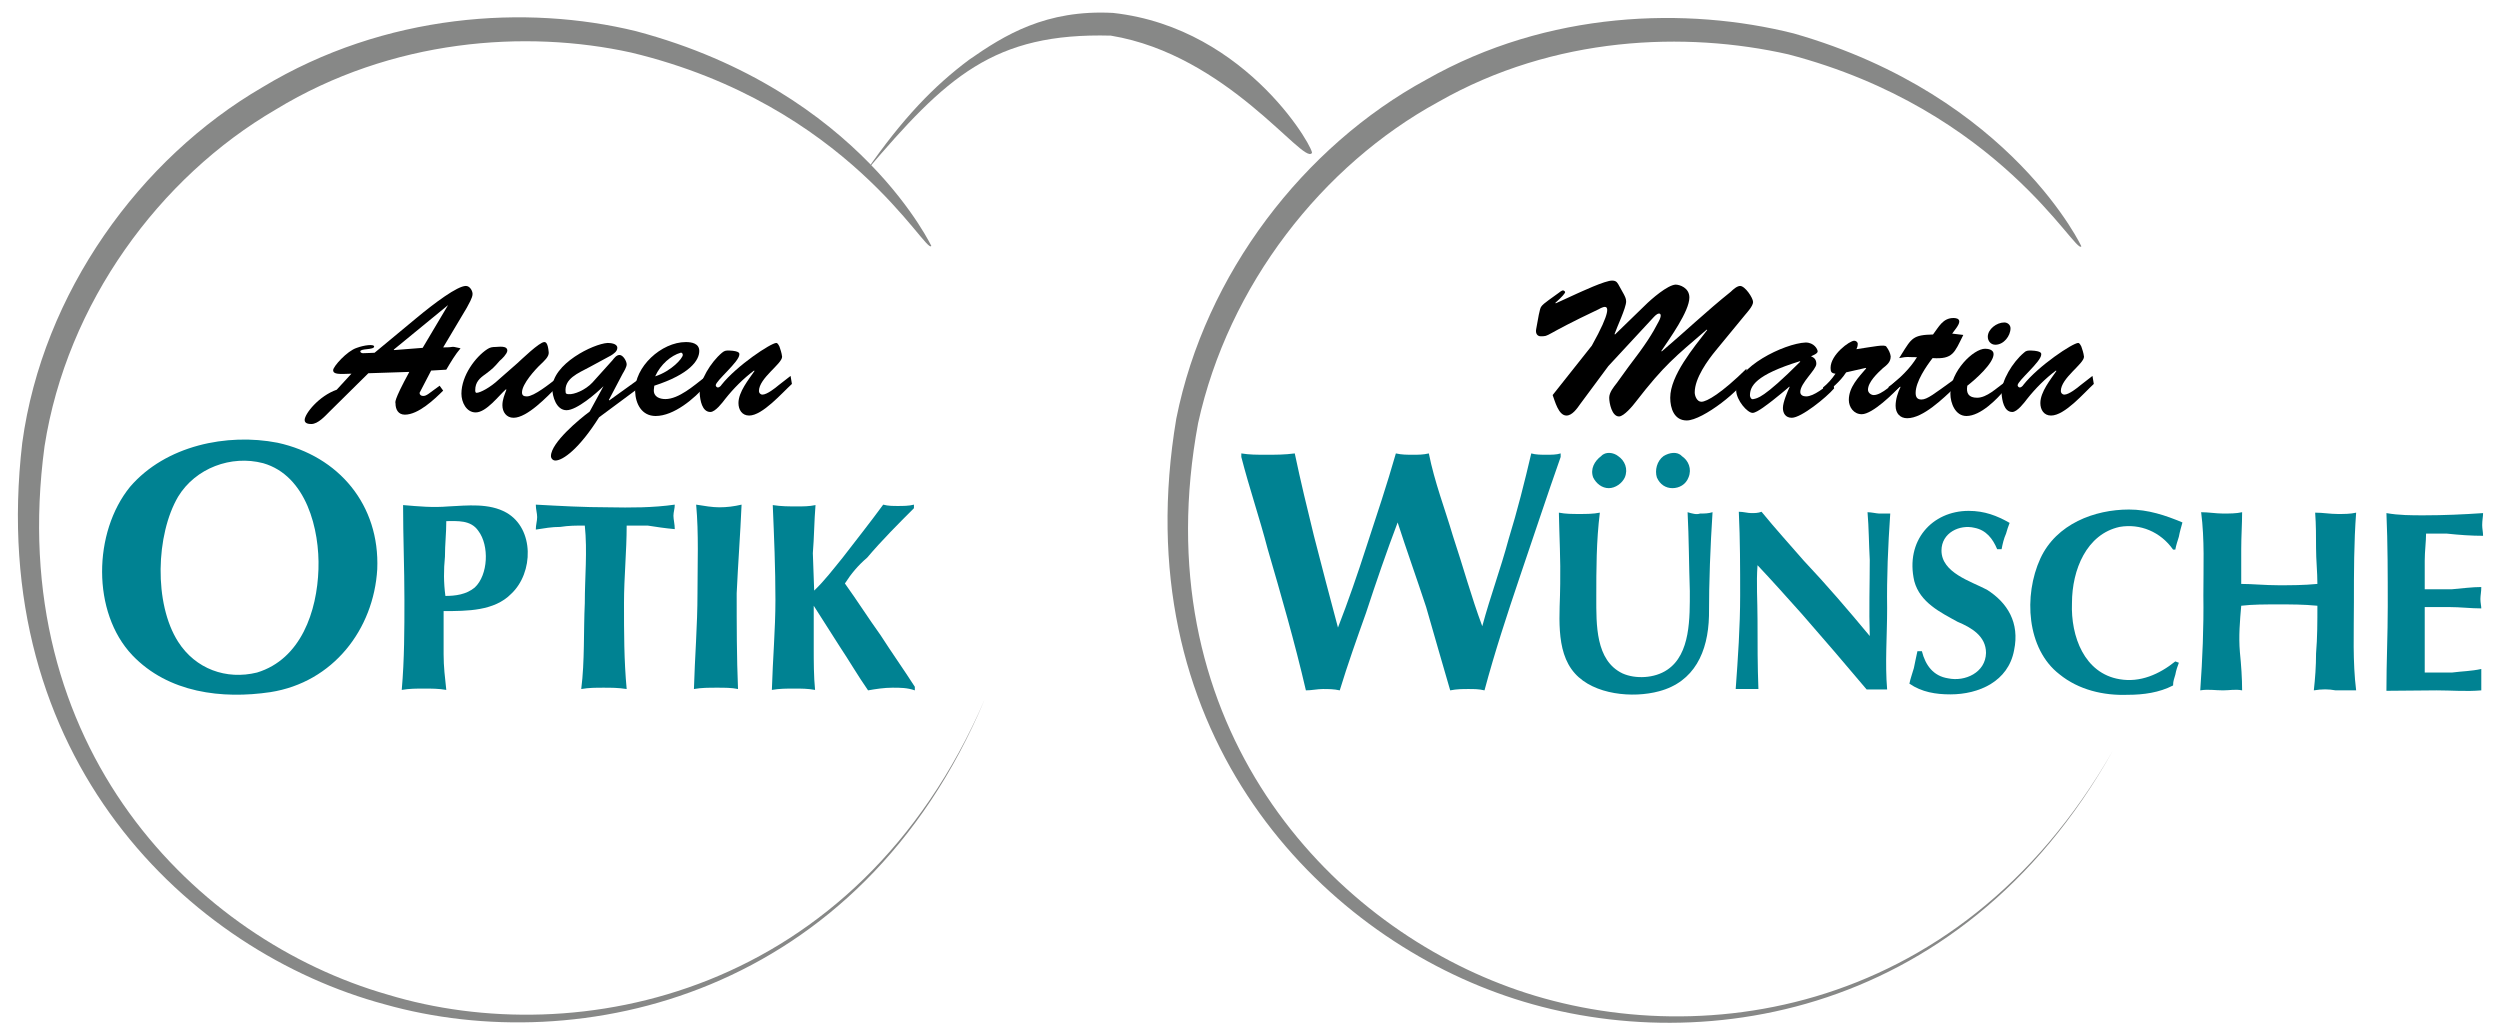 <?xml version="1.0" encoding="utf-8"?>
<!-- Generator: Adobe Illustrator 28.1.0, SVG Export Plug-In . SVG Version: 6.00 Build 0)  -->
<svg version="1.1" id="Ebene_1" xmlns="http://www.w3.org/2000/svg" xmlns:xlink="http://www.w3.org/1999/xlink" x="0px" y="0px"
	 viewBox="0 0 561.3 232.4" style="enable-background:new 0 0 561.3 232.4;" xml:space="preserve">
<style type="text/css">
	.st0{fill:#008292;}
	.st1{fill-rule:evenodd;clip-rule:evenodd;fill:#878887;}
</style>
<g>
	<path d="M94.2,88.2c0,0.4,0.3,0.7,0.8,0.7c0.8,0,1.2-0.5,3.7-2.3l0.8,1.1c-2,2-5.6,5.4-8.6,5.4c-1.5,0-2.1-1.2-2.1-2.5
		c0-0.3-0.6-0.3,3.1-7.1l-9.2,0.3L74,92.4c-1,1-2.6,2.8-4.1,2.8c-0.6,0-1.5-0.1-1.5-0.9c0-1.4,3.2-5.4,7.2-6.8l3.3-3.6
		c-2.7,0.1-4.1,0.2-4.1-0.8c0-0.8,3.1-4.3,5.3-5c1.6-0.6,3.9-0.9,3.9-0.3c0,0.8-3.1,0.4-3.1,1.1c0,0.3,0.4,0.4,0.6,0.4
		c0.7,0,2.4-0.1,2.6-0.1l9.4-7.8c4.1-3.4,9.2-7.2,11.1-7.2c0.9,0,1.5,1.1,1.5,1.8c0,0.9-0.9,2.3-1.3,3.1L99.5,78
		c3.1,0,1.2-0.4,3.9,0.2c-1.2,1.4-2.2,3.1-3.2,4.8l-3.4,0.2L94.2,88.2L94.2,88.2z M100.6,68.5L100.6,68.5l-12.2,10l0.1,0.1l6.4-0.5
		L100.6,68.5z"/>
	<path d="M116.1,81.6c0.9-0.8,5-4.8,6.1-4.8c0.3,0,0.8,0.1,1,2.3c0.1,1-1.1,2-1.7,2.6c-1.3,1.2-4.3,4.5-4.3,6.4
		c0,0.7,0.4,0.9,1.1,0.9c1.6,0,5.2-2.9,6.5-3.9l0.2,1.8c-2.1,2.1-6.6,6.9-9.7,6.9c-1.6,0-2.5-1.3-2.5-2.8c0-1.3,0.5-2.4,0.9-3.5
		l-0.1-0.1c-1.6,1.4-4.4,5.2-6.8,5.2c-2.1,0-3.2-2.3-3.2-4.2c0-4.1,3.2-8.3,5.8-10c0.6-0.4,1.1-0.5,1.9-0.5c0.6,0,2.7-0.4,2.6,0.9
		c-0.1,0.7-1.2,1.8-1.7,2.2c-1.3,1.5-1.6,1.8-3.2,3c-1.3,0.9-2.3,1.8-2.3,3.6c0,0.2,0,0.6,0.3,0.6c0.8,0,3.1-1.2,5-3L116.1,81.6
		L116.1,81.6z"/>
	<path d="M135.5,86.7L135.5,86.7c-1.6,1.6-6,5.4-8.3,5.4S124,89,124,87.2c0-5.5,9.2-10,12.4-10.2c0.6,0,2.2,0.1,2.2,1.1
		c0,0.8-0.8,1.3-1.4,1.7l-4.8,2.6c-2.6,1.4-5.8,2.6-5.4,5.7c0,0.3,0.3,0.4,0.7,0.4c1.2,0.1,3.7-0.9,5.3-2.6l4.5-5
		c0.4-0.5,0.9-1.2,1.6-1.2c0.8,0,1.6,1.4,1.6,2.1c0,0.6-0.6,1.6-0.9,2.1l-3.1,5.9l0.1,0.1l6.4-4.6l0.2,1.8l-8.9,6.6
		c-4.4,7-8.1,9.7-9.8,9.7c-0.6,0-1-0.5-1-1c0-3,6.4-8.3,8.7-10L135.5,86.7L135.5,86.7z"/>
	<path d="M158.5,86.5c-2.6,3-7.2,6.9-11.3,6.9c-3.1,0-4.5-2.7-4.6-5.5c-0.2-5.5,5.9-11.1,11.4-11.1c1.3,0,3,0.3,3,2
		c0,2.1-2.1,5.2-10.1,7.8l-0.1,0.9c-0.1,1.6,1.3,2.1,2.6,2.1c3,0,6.5-3.1,8.7-4.8L158.5,86.5L158.5,86.5z M153.3,79.7
		c0-0.3-0.2-0.6-0.5-0.5c-2.1,0.6-4.5,2.6-5.7,5.3C150.8,83.3,153.3,80.4,153.3,79.7L153.3,79.7z"/>
	<path d="M177.5,84.4l0.3,1.8c-2.2,2-6.6,7.1-9.6,7.1c-1.6,0-2.4-1.3-2.4-2.8c0-2.5,2.3-5.3,3.6-7.2l-0.1-0.1
		c-2.4,1.8-4.6,4-6.5,6.4c-0.6,0.8-2.2,2.9-3.3,2.9c-1.9,0-2.3-2.7-2.4-4.1c-0.1-2.9,2.5-7.1,5-9.2c0.6-0.5,0.9-0.5,1.6-0.5
		c2.5,0.1,2.3,0.7,2.3,0.9c0,1.6-5.3,5.9-5.3,6.9c0,0.2,0.2,0.5,0.5,0.5s0.7-0.4,0.8-0.6c3.4-4.3,11.1-9.4,12.3-9.4
		c0.2,0,0.4,0.2,0.7,0.8c0.2,0.6,0.5,1.4,0.6,2.3c0,1.6-5.2,4.8-5.2,7.7c0,0.4,0.3,0.8,0.8,0.8c1,0,2.9-1.5,3.6-2.1L177.5,84.4
		L177.5,84.4z"/>
	<g id="logo_farbig_00000025408064377716637460000016390550190325640849_">
		<path class="st0" d="M361.2,109.6c1.5,0,3-1.1,3.6-2.4c0.8-1.9,0-3.8-1.5-4.8c-1-0.8-2.8-1.1-3.8,0c-1.5,1.1-2.5,2.9-1.8,4.8
			C358.4,108.6,359.7,109.6,361.2,109.6L361.2,109.6z"/>
		<path class="st0" d="M424.4,115.3h-2.5c-0.5,0-1.8-0.3-2.6-0.3c0.3,3.5,0.3,7.2,0.5,10.7c0,5.6-0.2,11.2,0,17.1
			c-4.9-5.9-9.7-11.5-14.8-16.9c-3.3-3.8-6.4-7.2-9.5-11c-0.8,0.3-1.5,0.3-2.3,0.3s-1.8-0.3-2.8-0.3c0.3,6.4,0.3,12.6,0.3,18.7
			c0,7.2-0.5,14.2-1,21.1h5.1c-0.2-5.1-0.2-10.4-0.2-15.5c0-4.3-0.3-8.3,0-12.3c3.3,3.5,6.6,7.2,10,11c4.9,5.6,9.7,11.2,14.5,16.9
			h4.6c-0.5-5.9,0-12,0-18.2C423.6,129.5,423.9,122.6,424.4,115.3L424.4,115.3z"/>
		<path class="st0" d="M475.9,118.3c4.6-0.8,9.2,1.1,12,5.1h0.5c0.2-1.1,0.5-1.9,0.8-2.9c0.2-1.1,0.5-2.1,0.8-3.2
			c-3.8-1.6-7.7-2.9-12-2.9c-7.7,0-16.3,3.2-19.9,11c-3.8,8.3-3.1,20.3,4.3,26c4.3,3.5,9.9,4.8,15.3,4.6c3.6,0,7.1-0.5,10.2-2.1
			c0-1.1,0.3-1.6,0.5-2.4c0.2-1.1,0.5-1.9,0.8-2.7l-0.8-0.3c-3.6,2.9-7.9,4.8-12.5,4c-7.9-1.3-11-9.6-10.7-17.1
			C465.2,127.9,468.5,119.9,475.9,118.3L475.9,118.3z"/>
		<path class="st0" d="M375.5,109.6c1.5,0,3-0.8,3.6-2.4c0.8-1.9,0-3.8-1.5-4.8c-1-1.1-2.8-0.8-4.1,0c-1.5,1.1-2,3.2-1.5,4.8
			C372.7,108.8,374,109.6,375.5,109.6z"/>
		<path class="st0" d="M437.4,152.3c-3.3-0.5-5.1-2.9-5.9-6.1h-1c-0.3,1.3-0.5,2.4-0.8,3.8c-0.3,1.1-0.8,2.4-1,3.5
			c2.8,1.9,5.9,2.4,9.2,2.4c6.4,0,13-2.9,14.3-9.9c1.3-6.2-1.5-10.7-6.1-13.6c-3.6-1.9-10.2-3.8-10.2-8.8c0-4,4.1-5.9,7.4-5.1
			c2.6,0.5,4.1,2.4,5.1,4.8h1c0.2-1.1,0.5-2.4,1-3.5c0.2-0.8,0.5-1.6,0.8-2.4c-2.8-1.6-5.6-2.7-9.2-2.7c-8.2,0-14.3,6.7-12.2,15.8
			c1.3,4.8,5.9,7,9.7,9.1c3.1,1.3,6.4,3.2,6.4,7C445.8,151,441.2,153.1,437.4,152.3L437.4,152.3z"/>
		<path class="st0" d="M494,155c1.8-0.3,3.3,0,5.1,0c1.5,0,2.8-0.3,4.3,0c0-2.7-0.2-5.6-0.5-8.6c-0.3-3.5,0-7,0.3-10.4
			c2.5-0.3,5.4-0.3,8.4-0.3c2.8,0,5.6,0,8.7,0.3c0,3.5,0,7.2-0.3,10.7c0,2.9-0.2,5.6-0.5,8.3c1.8-0.3,3.3-0.3,4.9,0h4.6
			c-0.8-6.4-0.5-13.1-0.5-19.8s0-13.4,0.5-20.1c-1.3,0.3-2.6,0.3-4.1,0.3c-1.8,0-3.3-0.3-5.1-0.3c0.2,2.7,0.2,5.4,0.2,8
			s0.3,5.3,0.3,8c-3.1,0.3-5.9,0.3-8.7,0.3c-3.1,0-5.9-0.3-8.4-0.3v-7.8c0-2.9,0.2-5.6,0.2-8.3c-1.3,0.3-2.8,0.3-4.3,0.3
			s-3.3-0.3-4.9-0.3c0.8,6.2,0.5,12.3,0.5,18.7C494.8,140.8,494.5,148,494,155L494,155z"/>
		<path class="st0" d="M547.1,155c3.3,0,6.6,0.3,10,0v-4.8c-2.3,0.5-4.3,0.5-6.6,0.8h-6.1v-14.7h5.6c2.3,0,4.8,0.3,7.1,0.3
			c0-0.5-0.2-1.3-0.2-2.1s0.2-1.6,0.2-2.7c-2,0-4.3,0.3-6.6,0.5h-6.1v-6.4c0-2.1,0.3-4.3,0.3-6.1h4.6c2.8,0.3,5.6,0.5,8.2,0.5
			c0-0.8-0.2-1.6-0.2-2.4c0-1.1,0.2-1.9,0.2-2.7c-4.3,0.3-8.9,0.5-13.3,0.5c-2.8,0-5.6,0-8.4-0.5c0.3,6.9,0.3,13.9,0.3,20.9
			c0,6.4-0.3,12.6-0.3,19L547.1,155L547.1,155z"/>
		<path class="st0" d="M350.3,131.1c0,6.4-1.3,15,3.3,20.1c4.3,4.8,13,5.6,18.9,4c7.9-2.1,11-8.8,11.2-16.9c0-7.8,0.3-15.5,0.8-23.3
			c-1,0.3-1.8,0.3-2.8,0.3c-0.8,0.3-1.8,0-2.8-0.3c0.3,5.9,0.3,11.8,0.5,17.7c0,5.9,0.2,14.2-5.1,17.7c-2.8,1.9-7.1,2.1-10,0.8
			c-6.1-2.9-5.9-11-5.9-17.1c0-6.2,0-12.6,0.8-19c-1.5,0.3-3.1,0.3-4.6,0.3s-3.1,0-4.6-0.3C350.1,120.4,350.4,125.8,350.3,131.1
			L350.3,131.1z"/>
		<path class="st0" d="M293.2,155c1.3,0,2.6-0.3,3.8-0.3s2.5,0,3.8,0.3c1.8-5.9,3.8-11.5,5.9-17.4c2.3-7,4.6-13.7,7.1-20.3
			c2,6.2,4.3,12.6,6.4,19c1.8,6.2,3.6,12.6,5.4,18.7c1.5-0.3,2.8-0.3,4.1-0.3s2.3,0,3.6,0.3c2.3-8.6,5.1-17.1,7.9-25.4
			c3.1-9.1,6.1-18.2,9.2-27v-0.8c-1,0.3-2,0.3-3.3,0.3c-1,0-2.3,0-3.3-0.3c-1.5,6.4-3.1,12.8-5.1,19.3c-1.8,6.7-4.1,12.8-5.9,19.5
			c-2.5-6.7-4.3-13.4-6.6-20.3c-1.8-6.1-4.1-12-5.4-18.5c-1.3,0.3-2.3,0.3-3.6,0.3s-2.5,0-3.8-0.3c-2,7-4.3,13.9-6.6,20.9
			c-2,6.2-4.1,12.3-6.4,18.2c-1.8-6.7-3.6-13.6-5.4-20.6c-1.5-6.1-3-12.3-4.3-18.5c-2.3,0.3-4.3,0.3-6.4,0.3s-3.8,0-5.6-0.3v0.8
			c1.8,7,4.1,13.7,5.9,20.6C287.6,133.5,290.7,144.2,293.2,155L293.2,155z"/>
		<path class="st0" d="M136.6,113.9c-5.5,0-10.8-0.3-16.3-0.6c0,1.1,0.3,1.9,0.3,2.8s-0.3,1.7-0.3,2.8c1.9-0.3,3.6-0.6,5.5-0.6
			c1.9-0.3,3.6-0.3,5.5-0.3c0.6,5.8,0,11.6,0,17.4c-0.3,6.4,0,13-0.8,19.3c1.7-0.3,3.3-0.3,5-0.3s3.3,0,5.2,0.3
			c-0.6-6.4-0.6-12.7-0.6-19.3c0-5.8,0.6-11.6,0.6-17.4h4.7c1.9,0.3,3.9,0.6,6.1,0.8c0-1.1-0.3-2.2-0.3-3s0.3-1.6,0.3-2.5
			C146.6,114,141.6,114,136.6,113.9L136.6,113.9z"/>
		<path class="st0" d="M60.7,155.4c14.1-2.2,23.2-14.1,24-27.6c0.6-14.4-8.6-25.4-22.4-28.4c-11.3-2.2-25.1,0.6-33.1,9.9
			c-8.3,10.2-8.6,28.2,0.5,37.8C37.8,155.6,49.9,157,60.7,155.4z M40,111.5c3.9-6.4,11.9-9.4,19.1-7.5c9.7,2.8,12.7,14.9,12.4,23.8
			c-0.3,9.4-3.9,20.2-13.8,23.2c-6.9,1.7-13.8-0.8-17.7-6.9C34.5,135.5,35,120,40,111.5L40,111.5z"/>
		<path class="st0" d="M114.8,133.3c5-4.7,5.2-14.6-1.1-18.2c-3.9-2.2-8.8-1.6-13-1.4c-3.6,0.3-6.6,0-10.2-0.3
			c0,7.2,0.3,14.1,0.3,21.3c0,6.6,0,13.3-0.6,20.2c1.7-0.3,3.3-0.3,5-0.3s3.3,0,5,0.3c-0.3-2.8-0.6-5.2-0.6-8v-9.7
			C104.9,137.2,111,137.2,114.8,133.3L114.8,133.3z M99.9,125c0-2.8,0.3-5.2,0.3-8c2.5,0,5.5-0.3,7.2,2.2c2.5,3.3,2.2,9.9-0.8,12.7
			c-1.9,1.6-4.4,1.9-6.6,1.9C99.6,130.8,99.6,128,99.9,125L99.9,125z"/>
		<path class="st0" d="M182.5,124.2c0.3-3.6,0.3-7.2,0.6-10.8c-1.4,0.3-2.8,0.3-4.1,0.3c-1.9,0-3.6,0-5.5-0.3
			c0.3,7.2,0.6,14.1,0.6,21.3c0,6.6-0.6,13.3-0.8,20.2c1.7-0.3,3.3-0.3,5-0.3s3,0,4.7,0.3c-0.3-3-0.3-6.4-0.3-9.4V136
			c1.9,3,3.9,6.1,5.8,9.1c2.2,3.3,4.1,6.6,6.4,9.9c1.7-0.3,3.6-0.6,5.5-0.6c1.7,0,3.3,0,5,0.6v-0.8c-2.5-3.9-5.2-7.7-7.7-11.6
			c-2.8-3.9-5.2-7.7-8-11.6c1.4-2.2,3-4.1,5-5.8c3.3-3.9,6.9-7.5,10.5-11.1v-0.8c-1.1,0.3-2.5,0.3-3.6,0.3s-2.2,0-3.3-0.3
			c-3,4.1-6.1,8-9.1,11.9c-2.2,2.7-4.1,5.2-6.4,7.4L182.5,124.2L182.5,124.2z"/>
		<path class="st0" d="M161.5,113.9c-1.6,0-3.3-0.3-5.2-0.6c0.6,6.6,0.3,13.3,0.3,19.9c0,7.2-0.6,14.4-0.8,21.5
			c1.7-0.3,3.3-0.3,5.2-0.3c1.7,0,3.3,0,4.7,0.3c-0.3-7.2-0.3-14.4-0.3-21.5c0.3-6.6,0.8-13,1.1-19.9
			C164.8,113.7,163.2,113.9,161.5,113.9L161.5,113.9z"/>
		<path class="st1" d="M10,100.2c5-32.1,25.8-60.4,51.9-75.6c26.1-15.9,56.2-18,79.8-12.8c48.8,11.7,66.3,45.7,67.4,43.4
			c0.6,1.4-15.5-34.7-66.3-48.2c-24.5-6-56.3-4.1-83.9,12.6C31.4,35.6,9.6,65.7,5,99.4c-8.3,70.9,37.5,114.3,81.4,126.1
			C130,237.8,193,224,221.1,157c-28.8,66.7-91.7,79.2-134.1,66.3C44.1,211,0.9,167.8,10,100.2z"/>
		<path class="st1" d="M269,95c6.8-31,27.9-57.9,53.9-72.1C349,8,378.5,7,401.5,12.2c47.5,12.4,64.6,45.3,65.8,43.1
			c0.6,1.2-15.2-33.7-64.6-47.8c-23.9-6-55.1-5.2-82.5,10.4c-27.4,14.9-49.6,43.5-56.1,76.1c-11.6,69,30.2,113.7,72,128.9
			c41.7,15.3,103.6,7.5,138.3-54.4c-35.2,61.6-97,68.2-137.5,52.4C296,205.1,256.8,160.7,269,95z"/>
		<path class="st1" d="M249.4,8c26.1,4.3,43.1,28.9,45.1,26.4c1.3,0.4-13.9-28.1-44.6-31.5c-15.1-0.8-24.4,5-32.3,10.5
			c-7.9,5.9-14.9,13.1-23.2,25.1C212.5,17.2,223.1,7.3,249.4,8L249.4,8z"/>
	</g>
	<path d="M365.6,82.4c4-5.2,5.4-7.5,6.8-10.2c0.7-1.3,0.5-1.8,0.1-1.8c-0.5,0-1,0.6-1.3,0.9l-10.1,10.9l-6.3,8.5
		c-0.7,1-1.8,2.6-3.1,2.6c-1.8,0-2.6-3.3-3.1-4.6l8.8-11.1c4.4-7.9,3.6-8.7,2.9-8.7c-0.3,0-1,0.3-1.3,0.5
		c-12.9,6.1-10.9,6.1-13.1,6.1c-0.7,0-1.2-0.6-1-1.6c0.4-2.3,0.8-4.6,1.1-5c0.4-0.5,0.1-0.4,3.9-3.1c0.2-0.2,0.8-0.6,1-0.6
		s0.5,0.2,0.5,0.4s-0.6,1-2.2,2.4l0.1,0.1l4.8-2.2c0.5-0.2,6.4-3,7.9-2.9c1,0,1.2,0.6,1.6,1.3l1,1.8c0.3,0.6,0.5,1,0.5,1.6
		c0,1.4-2.1,5.8-2.6,7.3l0.1,0.1l6.7-6.5c1.5-1.5,5.1-4.6,6.9-4.7c0.9,0,3.1,0.7,3.1,2.9c0,3.1-4.5,9.3-6.3,12l0.1,0.1
		c5.2-4.4,10-9,15.5-13.4c0.5-0.5,1.4-1.3,2.1-1.3c1.1,0,2.9,2.7,2.9,3.6s-1.3,2.3-1.8,2.9l-6.5,7.9c-1.9,2.3-4.8,6.3-4.8,9.5
		c0,0.8,0.5,2.1,1.5,2.1c1.2,0,4.5-1.9,10.1-7.4l0.2,1.6c-1,2.9-10,10-13.6,10c-2.8,0-3.7-2.7-3.7-5.1c0-5,5.3-11.3,8.3-15.2
		l-0.1-0.1c-7.1,6.1-9.5,7.9-16,16.3c-0.6,0.8-2.6,3.2-3.7,3.2c-1.6,0-2.2-3-2.2-4.2s1-2.4,1.7-3.3L365.6,82.4L365.6,82.4z"/>
	<path d="M398,89.9c-0.8,0.6-3.5,2.8-4.5,2.8c-1.2,0-3.6-2.8-3.7-5c-0.2-5.2,10.8-10.6,15.6-10.8c1.9,0,2.7,1.5,2.7,2
		s-1.1,0.9-1.5,1.1c0.8,0.3,1.2,0.8,1.2,1.7c0,1.3-3.6,4.3-3.6,6.3c0,0.7,0.6,1,1.3,1c1.8,0,4.2-2.1,6-3.4l0.3,1.6
		c-1.8,2.1-7.4,6.6-9.5,6.6c-1.4,0-2-1-2-2.2c0-1.3,1-3.6,1.5-4.7l-0.1-0.1C401.9,86.8,398,89.9,398,89.9z M392.9,88.8
		c0,0.2,0.2,1,0.8,0.8c0.8-0.2,2.1,0,10.5-8.4l-0.1-0.1C394.1,84.2,392.9,86.7,392.9,88.8L392.9,88.8z"/>
	<path d="M414.5,83.6c-1.5,2.3-3.2,3.4-5,5.2l-0.2-1.8c1.1-0.9,2-1.9,2.8-3.1c-0.9-0.1-1.1-0.4-1.1-1.3c0-3,4.3-6.1,5.3-6.1
		c0.4,0,0.8,0.3,0.8,0.7c0,0.4-0.1,0.8-0.3,1.2c4-0.6,6.3-1.1,6.7-0.6c0.6,0.8,0.9,1.5,1,2.2c0,1.3-0.8,1.9-1.8,2.7
		c-1.2,1.1-3.3,3.1-3.3,4.8c0,0.7,0.7,1.2,1.3,1.2c1.8,0,4.5-2.7,5.8-3.8l0.3,1.6c-1.6,1.8-6.4,6.5-8.8,6.5c-1.8,0-2.9-1.6-2.9-3.2
		c0-2.9,2.2-5.1,3.9-7.1l-0.1-0.1L414.5,83.6L414.5,83.6z"/>
	<path d="M440.8,75.2c-2,4-2.3,5.5-6.9,5.2c-1.4,1.8-3.8,5.3-3.8,7.8c0,0.9,0.3,1.5,1.3,1.5c1.3,0,2.9-1.3,7.2-4.4l0.2,1.8
		c-2.5,2.3-7,6.8-10.6,6.8c-1.6,0-2.6-1.1-2.6-2.8c0-1.4,0.5-3,1.1-4.2l-0.1-0.1l-2.1,1.7l-0.5-1.6c2.5-1.9,4.8-4.1,6.4-6.7
		c-2.6,0-1.8-0.2-4,0.2l0.5-0.8c2.3-3.7,2.6-4.4,7.1-4.5c1.3-1.7,2.2-3.7,4.6-3.7c0.5,0,1.3,0.1,1.3,0.8c0,0.8-1.2,2.1-1.6,2.7
		L440.8,75.2L440.8,75.2z"/>
	<path d="M450.3,87.3c-1.9,2.3-5.6,6.1-8.8,6.1c-2.5,0-3.6-2.9-3.6-5c0-5.1,5.2-10.1,7.8-10.1c0.7,0,1.9,0.2,1.9,1.2
		c0,2.1-4.2,5.8-5.9,7.1c-0.3,1.7,0.3,2.7,2.2,2.7c2.2,0,4.4-2.2,6.1-3.4L450.3,87.3L450.3,87.3z M446.3,75.6c0-1.7,2-3.2,3.7-3.2
		c0.8,0,1.4,0.6,1.4,1.3c0,1.7-1.5,3.7-3.4,3.7C447,77.4,446.3,76.6,446.3,75.6L446.3,75.6z"/>
	<path d="M469.8,84.4l0.3,1.8c-2.2,2-6.5,7.1-9.6,7.1c-1.6,0-2.4-1.3-2.4-2.8c0-2.5,2.3-5.3,3.6-7.2l-0.1-0.1
		c-2.4,1.8-4.6,4-6.5,6.4c-0.6,0.8-2.2,2.9-3.3,2.9c-1.9,0-2.3-2.7-2.4-4.1c-0.1-2.9,2.5-7.1,5-9.2c0.5-0.5,0.9-0.5,1.6-0.5
		c2.5,0.1,2.3,0.7,2.3,0.9c0,1.6-5.3,5.9-5.3,6.9c0,0.2,0.2,0.5,0.5,0.5s0.7-0.4,0.8-0.6c3.4-4.3,11.1-9.4,12.3-9.4
		c0.2,0,0.4,0.2,0.7,0.8c0.2,0.6,0.5,1.4,0.6,2.3c0,1.6-5.2,4.8-5.2,7.7c0,0.4,0.3,0.8,0.8,0.8c1,0,2.9-1.5,3.6-2.1L469.8,84.4
		L469.8,84.4z"/>
</g>
</svg>

